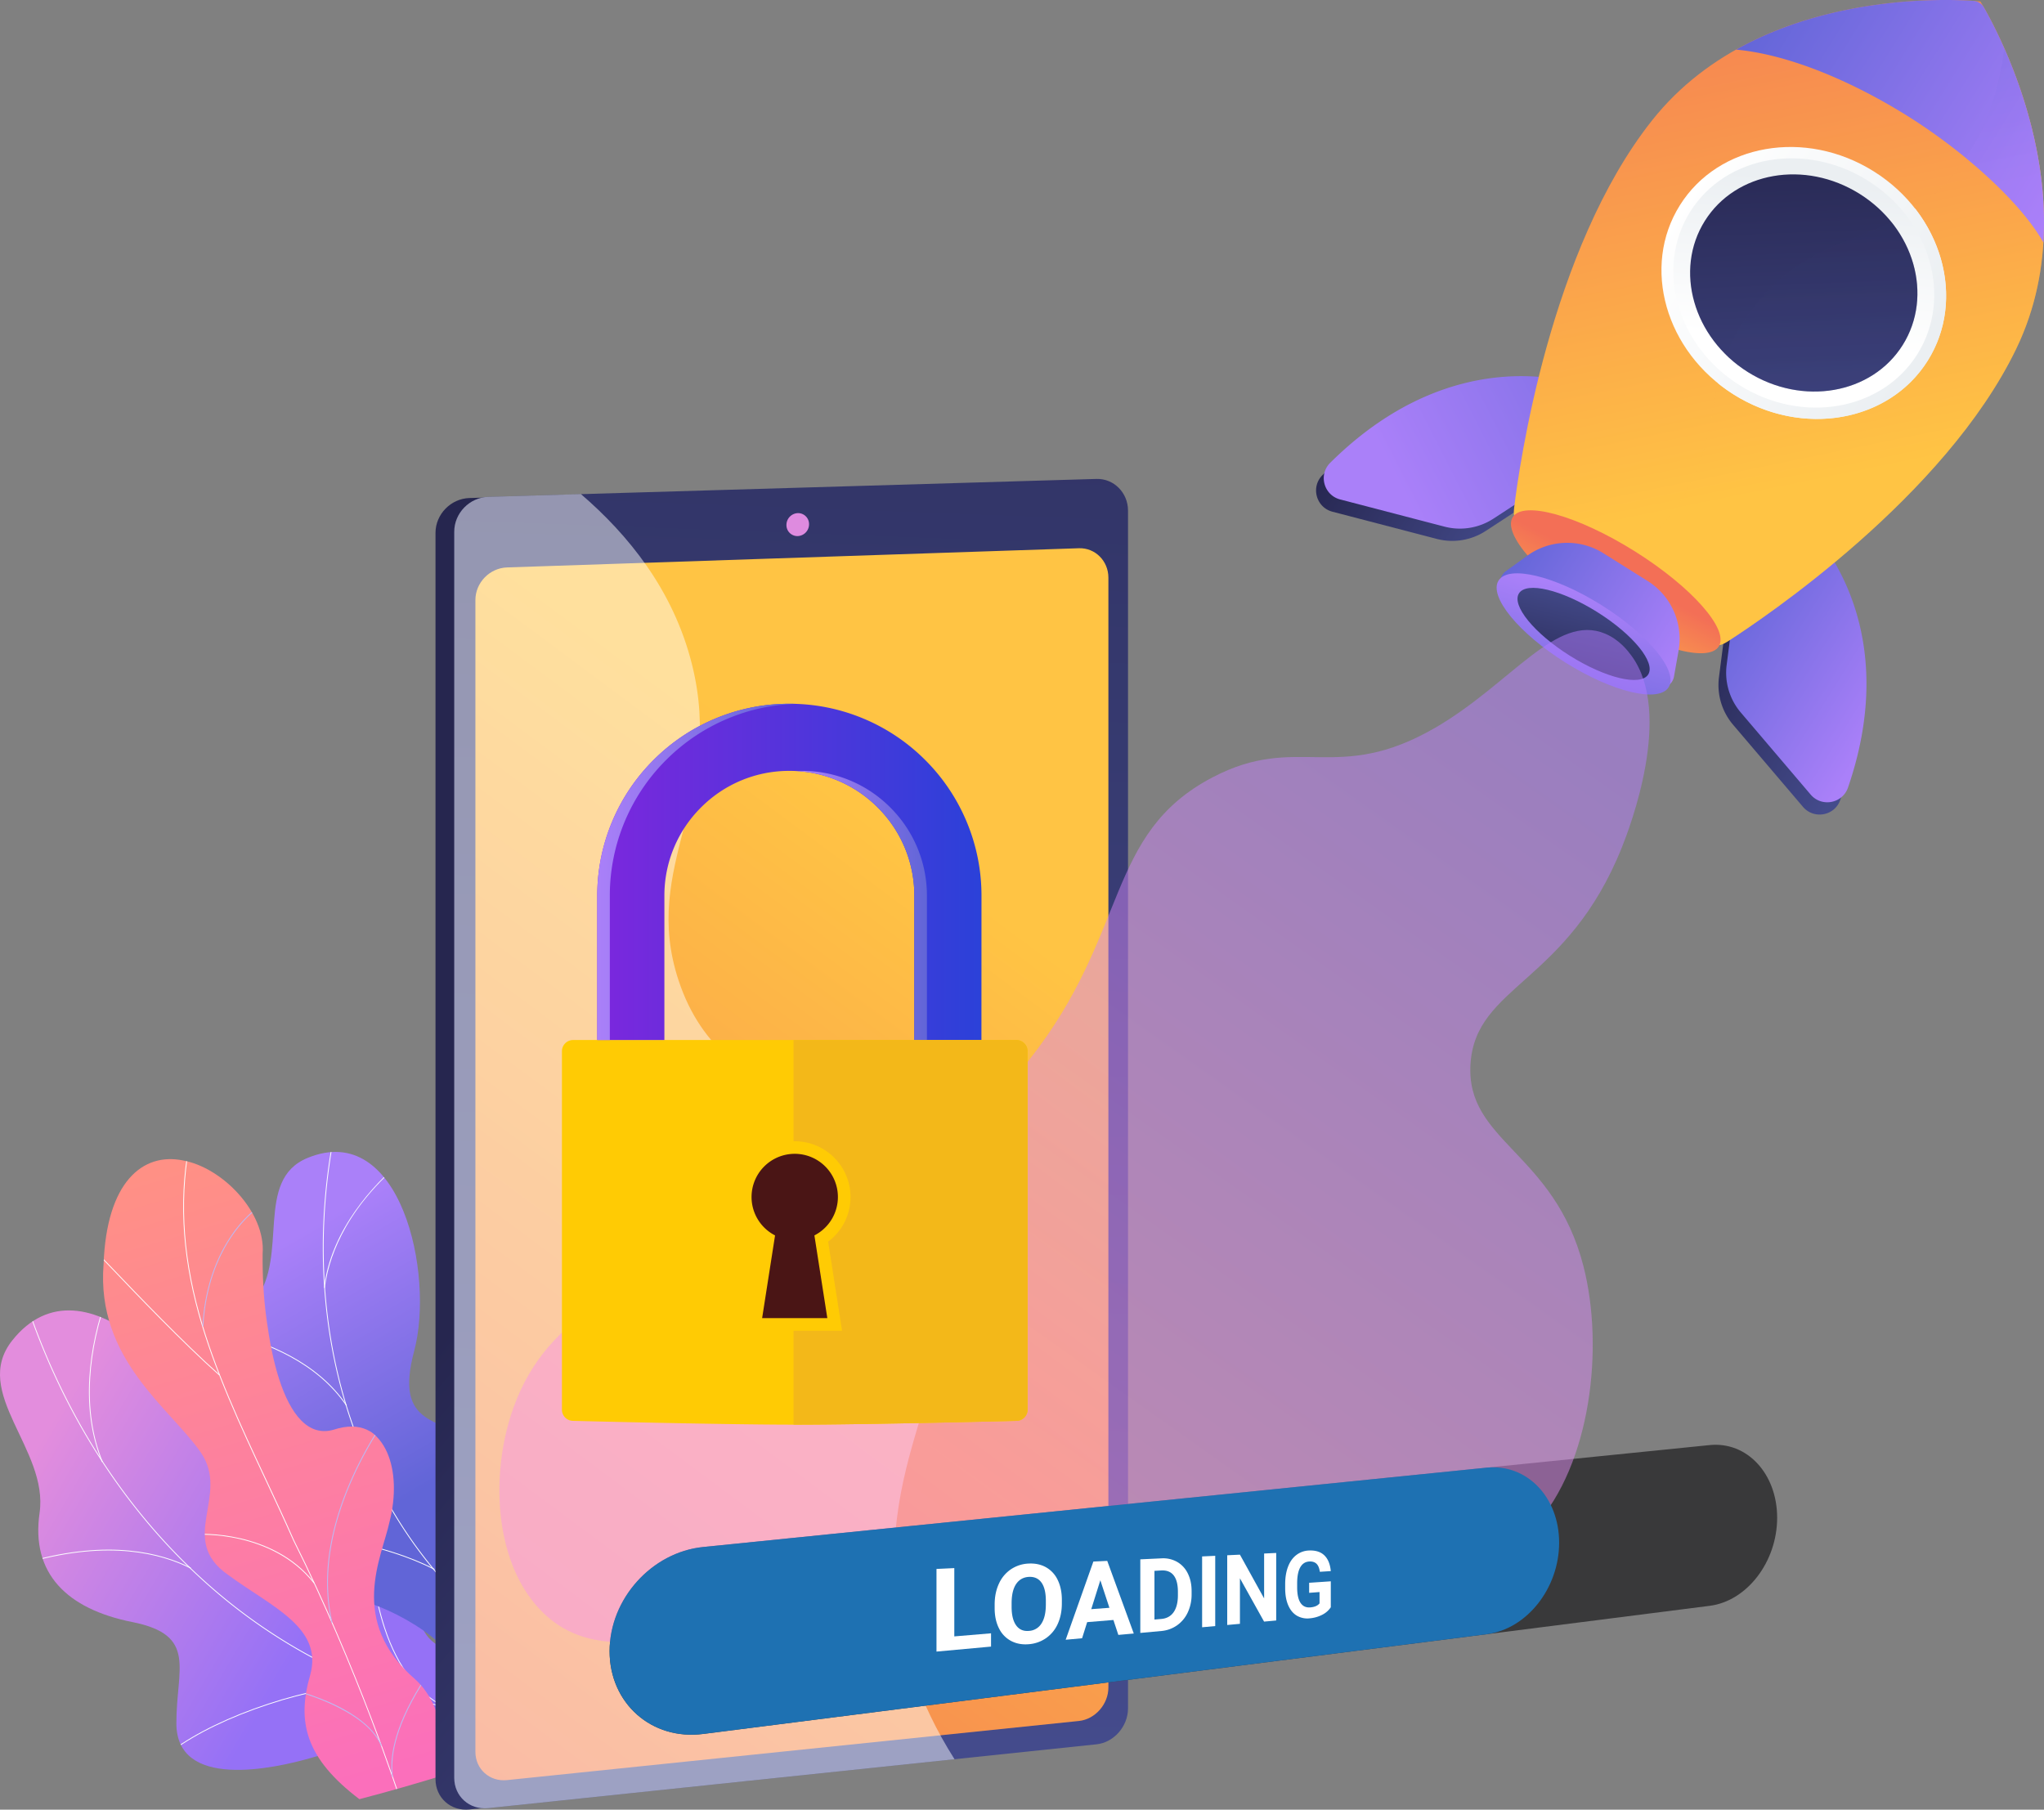 <svg xmlns="http://www.w3.org/2000/svg" xmlns:xlink="http://www.w3.org/1999/xlink" viewBox="0 0 2937.98 2601.39"><rect x="0" y="0" width="2937.98" height="2601.39" fill="#808080" stroke="none"/><defs><style>.cls-1{fill:none;}.cls-2{isolation:isolate;}.cls-3{fill:url(#linear-gradient);}.cls-4{clip-path:url(#clip-path);}.cls-5{fill:#fcfdfe;}.cls-6{fill:url(#linear-gradient-2);}.cls-7{clip-path:url(#clip-path-2);}.cls-8{clip-path:url(#clip-path-3);}.cls-9{fill:url(#linear-gradient-3);}.cls-10{fill:#beb8f2;}.cls-11{fill:url(#linear-gradient-4);}.cls-12{fill:url(#linear-gradient-5);}.cls-13{fill:url(#linear-gradient-6);}.cls-14{fill:#de8bdf;}.cls-15{opacity:0.48;mix-blend-mode:soft-light;}.cls-16{fill:#fff;}.cls-17{fill:#39393a;}.cls-18{fill:url(#linear-gradient-7);}.cls-19{fill:url(#linear-gradient-8);}.cls-20{fill:url(#linear-gradient-9);}.cls-21{fill:url(#linear-gradient-10);}.cls-22{fill:url(#linear-gradient-11);}.cls-23,.cls-26,.cls-35{opacity:0.3;}.cls-23,.cls-26,.cls-28{mix-blend-mode:multiply;}.cls-24{fill:url(#linear-gradient-12);}.cls-25{fill:url(#linear-gradient-13);}.cls-26{fill:url(#linear-gradient-14);}.cls-27{fill:url(#linear-gradient-15);}.cls-28{fill:url(#linear-gradient-16);}.cls-29{fill:url(#linear-gradient-17);}.cls-30{fill:url(#linear-gradient-18);}.cls-31{fill:url(#linear-gradient-19);}.cls-32{fill:url(#linear-gradient-20);}.cls-33{fill:url(#linear-gradient-21);}.cls-34{fill:url(#linear-gradient-22);}.cls-35{mix-blend-mode:color-burn;}.cls-36{fill:url(#linear-gradient-23);}.cls-37{opacity:0.5;fill:url(#linear-gradient-24);}.cls-38{fill:#1e71b2;}.cls-39{fill:#ffcb04;}.cls-40{fill:url(#linear-gradient-25);}.cls-41{fill:url(#linear-gradient-26);}.cls-42{fill:url(#linear-gradient-27);}.cls-43{fill:#f3b819;}.cls-44{fill:#4a1515;}</style><linearGradient id="linear-gradient" x1="5797.93" y1="-2467.12" x2="5391.28" y2="-2227.92" gradientTransform="matrix(-1, 0, 0, 1, 9350, 0)" gradientUnits="userSpaceOnUse"><stop offset="0" stop-color="#e38ddd"/><stop offset="1" stop-color="#9571f6"/></linearGradient><clipPath id="clip-path" transform="translate(-3515.63 4574.25)"><path class="cls-1" d="M4252.34-2204.67c.2,65,3.09,131.17,3.65,196.64-34.2,14.39-74.77,30.47-96.73-10.17-30.52-56.51-142.38-45.43-192-30.46-61.42,18.52-197.9,46.23-198.12-48.1-.18-78.54,30.84-127-63.26-145.77s-146-69.9-133.36-156.83c13.26-91.48-98.83-172.73-39.35-247.9,103.64-131,278.17,65,310.53,193.09s91.93,78.51,180.56,76.71c121-2.46,60.69,129.77,117.2,165.43C4185.75-2184.08,4208.44-2199.29,4252.34-2204.67Z"/></clipPath><linearGradient id="linear-gradient-2" x1="7086.3" y1="-52.91" x2="6734.02" y2="154.31" gradientTransform="matrix(-0.87, -0.49, -0.49, 0.87, 10059.95, 731.18)" gradientUnits="userSpaceOnUse"><stop offset="0" stop-color="#aa80f9"/><stop offset="1" stop-color="#6165d7"/></linearGradient><clipPath id="clip-path-2" transform="translate(-3515.63 4574.25)"><path class="cls-1" d="M4315-2271.38c-27.27,49.29-53,100.56-80.18,150.34-31.95-3.54-69.44-8.49-68.91-48.5.74-55.64-88.58-94.44-132.44-104.05-54.29-11.89-169.25-48.49-129.63-120,33-59.5,76.91-83.08,13.62-137s-81-114.47-34.76-174.93c48.62-63.63-1.92-172.39,74.8-204.18,133.68-55.4,183.06,166.54,153.52,277.1s36.45,98.19,104.27,134.21c92.59,49.17-8.81,123.8,18.9,174.62C4255.94-2283.89,4279.53-2285.82,4315-2271.38Z"/></clipPath><clipPath id="clip-path-3" transform="translate(-3515.63 4574.25)"><path class="cls-1" d="M4032.22-1987.93q62.61-16.38,124.73-35.66c.76.54,4.49-93.21-44.65-136.74-97-84.14-47.9-174.66-36.75-226.33,18.88-73.2-4.19-157.09-79.81-132.55-73.88,22.09-102.44-131.86-102.62-252.86,4.68-59.42-58-124-114.59-134.07-57.92-11.7-109.7,31-114,148.94-11.08,137.17,95.88,207.35,139.61,270.68,43,62.17-34.17,124.82,39.16,176,62,45.84,137,75.43,118.29,143.66C3942.07-2099.27,3954.28-2047.14,4032.22-1987.93Z"/></clipPath><linearGradient id="linear-gradient-3" x1="-1794.93" y1="-5779.92" x2="-2101.41" y2="-4908.87" gradientTransform="matrix(0.81, -0.59, 0.59, 0.81, 8638.46, 722.14)" gradientUnits="userSpaceOnUse"><stop offset="0" stop-color="#ff9085"/><stop offset="1" stop-color="#fb6fbb"/></linearGradient><linearGradient id="linear-gradient-4" x1="5293.7" y1="-2352.69" x2="4484.57" y2="-3042.91" gradientUnits="userSpaceOnUse"><stop offset="0" stop-color="#444b8c"/><stop offset="1" stop-color="#26264f"/></linearGradient><linearGradient id="linear-gradient-5" x1="2153.54" y1="5596.41" x2="5293.94" y2="5713.23" gradientTransform="translate(-977.03 86.32) rotate(-90)" xlink:href="#linear-gradient-4"/><linearGradient id="linear-gradient-6" x1="4917.91" y1="-3284.83" x2="3868.04" y2="-1873.21" gradientUnits="userSpaceOnUse"><stop offset="0" stop-color="#ffc444"/><stop offset="1" stop-color="#f36f56"/></linearGradient><linearGradient id="linear-gradient-7" x1="-3187.68" y1="-6210.26" x2="-2892.02" y2="-6210.26" gradientTransform="matrix(-0.85, -0.53, -0.53, 0.85, 227.49, 36.94)" xlink:href="#linear-gradient-4"/><linearGradient id="linear-gradient-8" x1="-2603.09" y1="-6210.25" x2="-2307.42" y2="-6210.25" gradientTransform="matrix(-0.85, -0.53, -0.53, 0.85, 227.49, 36.94)" xlink:href="#linear-gradient-4"/><linearGradient id="linear-gradient-9" x1="-3187.68" y1="-6231.06" x2="-2892.02" y2="-6231.06" gradientTransform="matrix(-0.85, -0.53, -0.53, 0.85, 227.49, 36.94)" xlink:href="#linear-gradient-2"/><linearGradient id="linear-gradient-10" x1="5528.83" y1="-3873.47" x2="6047.15" y2="-4137.92" gradientTransform="matrix(1, 0, 0, 1, 0, 0)" xlink:href="#linear-gradient-2"/><linearGradient id="linear-gradient-11" x1="-2920" y1="-6426.69" x2="-2288.23" y2="-7091.62" gradientTransform="matrix(-0.85, -0.53, -0.53, 0.85, 227.49, 36.94)" xlink:href="#linear-gradient-6"/><linearGradient id="linear-gradient-12" x1="-2971.25" y1="-6475.39" x2="-2339.47" y2="-7140.32" gradientTransform="matrix(-0.85, -0.53, -0.53, 0.85, 227.49, 36.94)" xlink:href="#linear-gradient-6"/><linearGradient id="linear-gradient-13" x1="-3008.3" y1="-7040.81" x2="-2486.79" y2="-7040.81" gradientTransform="matrix(-0.85, -0.53, -0.53, 0.85, 227.49, 36.94)" xlink:href="#linear-gradient-2"/><linearGradient id="linear-gradient-14" x1="-2937.39" y1="-6944.32" x2="-2700.69" y2="-7193.44" gradientTransform="matrix(-0.85, -0.53, -0.53, 0.85, 227.49, 36.94)" xlink:href="#linear-gradient-2"/><linearGradient id="linear-gradient-15" x1="-2957.79" y1="-6686.91" x2="-2537.31" y2="-6686.91" gradientTransform="matrix(0, -1, -1, 0, -578.4, -6915.05)" gradientUnits="userSpaceOnUse"><stop offset="0" stop-color="#ebeff2"/><stop offset="1" stop-color="#fff"/></linearGradient><linearGradient id="linear-gradient-16" x1="-2957.79" y1="-6680.02" x2="-2537.31" y2="-6680.02" gradientTransform="matrix(-0.85, -0.53, -0.53, 0.85, 227.49, 36.94)" xlink:href="#linear-gradient-15"/><linearGradient id="linear-gradient-17" x1="-2682.2" y1="-6821.3" x2="-2785.55" y2="-6608.76" gradientTransform="matrix(0, -1, -1, 0, -578.41, -6915.04)" xlink:href="#linear-gradient-15"/><linearGradient id="linear-gradient-18" x1="-2930.69" y1="-6419.65" x2="-2617.61" y2="-6876.52" gradientTransform="matrix(0, -1, -1, 0, -578.42, -6915.02)" xlink:href="#linear-gradient-4"/><linearGradient id="linear-gradient-19" x1="-2758.91" y1="-6022.17" x2="-2745.91" y2="-6191.82" gradientTransform="matrix(0, -1, -1, 0, -341.18, -6484.83)" xlink:href="#linear-gradient-6"/><linearGradient id="linear-gradient-20" x1="-2891.66" y1="-6143.02" x2="-2603.45" y2="-6143.02" gradientTransform="matrix(-0.85, -0.53, -0.53, 0.85, 227.49, 36.94)" xlink:href="#linear-gradient-2"/><linearGradient id="linear-gradient-21" x1="-2728.4" y1="-6148.83" x2="-2799.25" y2="-5935.63" gradientTransform="matrix(0, -1, -1, 0, -299.34, -6410.52)" xlink:href="#linear-gradient-2"/><linearGradient id="linear-gradient-22" x1="-2732.98" y1="-6135.03" x2="-2786.83" y2="-5972.99" gradientTransform="matrix(-0.85, -0.53, -0.53, 0.85, 227.49, 36.94)" xlink:href="#linear-gradient-4"/><linearGradient id="linear-gradient-23" x1="-2950.15" y1="-6432.99" x2="-2637.08" y2="-6889.86" gradientTransform="matrix(-0.85, -0.53, -0.53, 0.85, 227.49, 36.94)" xlink:href="#linear-gradient-4"/><linearGradient id="linear-gradient-24" x1="5757.62" y1="-3558.8" x2="4953.3" y2="-2425.06" gradientUnits="userSpaceOnUse"><stop offset="0" stop-color="#b37cff"/><stop offset="1" stop-color="#f895e7"/></linearGradient><linearGradient id="linear-gradient-25" x1="4374.05" y1="-3320.9" x2="4926.31" y2="-3320.9" gradientUnits="userSpaceOnUse"><stop offset="0" stop-color="#7c27dd"/><stop offset="1" stop-color="#2b41d9"/></linearGradient><linearGradient id="linear-gradient-26" x1="4659.22" y1="-3272.67" x2="4847.93" y2="-3272.67" gradientTransform="matrix(1, 0, 0, 1, 0, 0)" xlink:href="#linear-gradient-2"/><linearGradient id="linear-gradient-27" x1="4374.05" y1="-3320.9" x2="4659.22" y2="-3320.9" gradientTransform="matrix(1, 0, 0, 1, 0, 0)" xlink:href="#linear-gradient-2"/></defs><title>SpeedSecurity</title><g class="cls-2"><g id="Illustration"><path class="cls-3" d="M4180.54-2009.21c8.54-4.08,23.51-20.47,25.65-26.36,14.24-39.15,45.68-110.72,29.5-151.68-2.76-7-36.82-3.15-43.43-8.23-22.31-2.82-30.23-2.42-50.12-15.52-58.72-38.67,3.79-168-117.8-166.34-89.06,1.22-148.14,51.44-180.61-76.79s-206.9-324-310.57-193.13c-59.5,75.13,52.63,156.43,39.35,247.9-12.62,86.93,39.26,138.05,133.37,156.83s63,67.19,63.26,145.78c.29,94.4,136.48,66.44,198.25,48.16C4017.14-2063.3,4153.73-2067.21,4180.54-2009.21Z" transform="translate(-3515.63 4574.25)"/><g class="cls-4"><path class="cls-5" d="M4221.06-2107.85l.17-1.18a759.73,759.73,0,0,1-225.83-67.67,786.52,786.52,0,0,1-189.63-128.56c-111.78-102-198.28-237.4-250.16-391.54l-1.14.38c52,154.33,138.57,289.9,250.5,392.05a787.86,787.86,0,0,0,189.91,128.75A760.6,760.6,0,0,0,4221.06-2107.85Z" transform="translate(-3515.63 4574.25)"/><path class="cls-5" d="M3764.52-2057.83c33.43-24.59,82-48.09,136.82-66.16,52.85-17.43,106.84-28,148.13-29.08l0-1.19c-41.4,1.05-95.52,11.67-148.47,29.14-54.92,18.11-103.63,41.66-137.16,66.33Z" transform="translate(-3515.63 4574.25)"/><path class="cls-5" d="M4161-2116.77l.48-1.09c-42.3-18.74-73.49-58.12-92.7-117-14.08-43.17-21.53-95.63-22.14-155.93h-1.19c.61,60.42,8.07,113,22.19,156.29C4087-2175.28,4118.4-2135.65,4161-2116.77Z" transform="translate(-3515.63 4574.25)"/><path class="cls-5" d="M3789.55-2319.56l.54-1.07c-42.83-21.67-117.6-40.91-230.57-9.48l.32,1.15C3672.45-2360.28,3746.91-2341.13,3789.55-2319.56Z" transform="translate(-3515.63 4574.25)"/><path class="cls-5" d="M3662.17-2472.54l1.1-.45c-14.63-35.65-20.7-76.36-18-121,2.32-38.83,11.5-80.59,26.54-120.77l-1.12-.42c-15.08,40.29-24.28,82.17-26.61,121.12C3641.37-2549.24,3647.46-2508.36,3662.17-2472.54Z" transform="translate(-3515.63 4574.25)"/></g><path class="cls-6" d="M4178.24-2153.76c8.18.51,26.43-5.58,30.53-9.13,27.29-23.61,81.27-64.51,86.31-102.33.86-6.46-26.53-17.91-29.4-24.55-15.69-11.54-21.85-14.58-31.38-32.88-28.12-54,73.74-125.53-19-175.56-67.91-36.64-133.79-23.57-104.28-134.29s-19.86-332.48-153.53-277.15c-76.72,31.75-26.17,140.57-74.8,204.19-46.21,60.45-28.52,121,34.77,174.93s19.34,77.42-13.62,137c-39.61,71.56,75.24,107.84,129.69,120.07C4077.41-2263.62,4182.42-2209,4178.24-2153.76Z" transform="translate(-3515.63 4574.25)"/><g class="cls-7"><path class="cls-5" d="M4250.47-2211.24l.71-1a657.74,657.74,0,0,1-142.31-146.44,681.21,681.21,0,0,1-89.26-177.25c-41.55-124.33-49.89-263.26-24.13-401.77l-1.17-.22c-25.8,138.71-17.45,277.85,24.17,402.37a682.78,682.78,0,0,0,89.41,177.56A658.66,658.66,0,0,0,4250.47-2211.24Z" transform="translate(-3515.63 4574.25)"/><path class="cls-5" d="M4139.71-2317.83l.55-1.06c-68.33-35.84-183.37-57.49-256.45-48.25l.15,1.18C3956.84-2375.17,4071.56-2353.58,4139.71-2317.83Z" transform="translate(-3515.63 4574.25)"/><path class="cls-5" d="M4208.77-2243.34l1-.72c-24.09-32-31.07-74.94-20.76-127.61,7.55-38.59,24.05-81.43,49-127.31l-1.05-.57c-25,46-41.57,88.94-49.14,127.65C4177.42-2318.88,4184.48-2275.62,4208.77-2243.34Z" transform="translate(-3515.63 4574.25)"/><path class="cls-5" d="M4013.23-2553.49l1-.67c-42.17-62.46-116-91.28-170.52-104.47l-.28,1.17C3897.73-2644.33,3971.28-2615.63,4013.23-2553.49Z" transform="translate(-3515.63 4574.25)"/><path class="cls-5" d="M3982.54-2722.89c4.34-36.27,24.19-107.78,108.39-179.31l-.77-.91c-28.41,24.13-53,52-71.24,80.45-20.94,32.79-33.58,66.31-37.56,99.63Z" transform="translate(-3515.63 4574.25)"/></g><g class="cls-8"><path class="cls-9" d="M4032.22-1987.93q62.61-16.38,124.73-35.66c.76.54,4.49-93.21-44.65-136.74-97-84.14-47.9-174.66-36.75-226.33,18.62-73.11-3.64-147.61-75.22-140.85-79.56,6-108.41-123.65-107.21-244.56,4.68-59.42-58-124-114.59-134.07-57.92-11.7-109.7,31-114,148.94-11.08,137.17,95.88,207.35,139.61,270.68,43,62.17-34.17,124.82,39.16,176,62,45.84,137,75.43,118.29,143.66C3942.07-2099.27,3954.28-2047.14,4032.22-1987.93Z" transform="translate(-3515.63 4574.25)"/><path class="cls-5" d="M4089.83-1988.76l1.19-.14c-.08-.82-62-190.25-152.75-371.38-13-29.52-26.92-59.19-40.36-87.9-36-76.86-73.18-156.34-95.59-237.11-25.06-90.29-28.89-173.69-11.69-254.95l-1.17-.25c-17.24,81.46-13.41,165,11.7,255.52,22.44,80.86,59.67,160.39,95.67,237.3,13.43,28.7,27.32,58.37,40.36,87.9C4028.69-2177.15,4089.63-1989.82,4089.83-1988.76Z" transform="translate(-3515.63 4574.25)"/><path class="cls-5" d="M3830.58-2597.22l.79-.89c-53.1-47.34-118.42-115.73-153.51-152.47-26.38-27.63-28.23-29.4-29.09-29.16l.15.57-.14.57c1.24.59,12.56,12.44,28.22,28.84C3712.1-2713,3777.44-2644.59,3830.58-2597.22Z" transform="translate(-3515.63 4574.25)"/><path class="cls-10" d="M3807.93-2667.53c3.15-61.49,23.68-103.95,40.35-128.73,18.34-27.28,36.66-40.34,38.47-40.68a.44.44,0,0,1-.28,0l.6-1.15c-.38-.2-.85-.07-1.85.5-5,2.85-23.15,17.22-40.84,45-22.29,35-35.34,78.21-37.74,125.08Z" transform="translate(-3515.63 4574.25)"/><path class="cls-10" d="M3992.23-2241.33l1.27-.29c-12.87-55.35-6.46-117.11,19.05-183.57a524.49,524.49,0,0,1,53.59-102.53c1.54-2.31,2.17-3.26,2.33-3.62l-1.19-.53c-.12.28-1.05,1.67-2.22,3.43a526.28,526.28,0,0,0-53.72,102.79C3985.74-2358.95,3979.31-2296.93,3992.23-2241.33Z" transform="translate(-3515.63 4574.25)"/><path class="cls-5" d="M3966.61-2298.33l.94-.74c-59.86-76.47-167.53-70.32-168.4-70l-.38.61.47.54.13-.57.12.57c.21,0,27-1.89,62.16,6.34C3892.63-2354.31,3936-2337.45,3966.61-2298.33Z" transform="translate(-3515.63 4574.25)"/><path class="cls-10" d="M4079.21-2019.61l1.28-.19c-3.59-24.33.54-66.93,40.64-131.71,2.13-3.43,2.13-3.43,2-3.82l-1.26.33.63-.17-.62-.15c-.1.25-.93,1.58-1.88,3.13C4079.72-2087.08,4075.58-2044.15,4079.21-2019.61Z" transform="translate(-3515.63 4574.25)"/><path class="cls-10" d="M4063.35-2064.43l1.2-.49c-7.41-17.93-32.55-51.89-117.66-77.9-1.14-.35-2-.6-2.22-.7l-.46,1.21c.3.11,1.05.35,2.31.73,7.88,2.41,31.87,9.74,56.78,22.56C4034.89-2102.77,4055.09-2084.4,4063.35-2064.43Z" transform="translate(-3515.63 4574.25)"/></g><path class="cls-11" d="M5110.31-3838.64v1722.19c0,25.75-22,32.88-47,35.5L4203.58-1974.5l-13.09,1.37c-26.86,2.82-48.88-16.79-48.88-43.58V-3808.19c0-26.79,22-49.36,48.88-50.15l17.76-.52,862.85,13.23C5096.06-3846.37,5110.31-3864.39,5110.31-3838.64Z" transform="translate(-3515.63 4574.25)"/><path class="cls-12" d="M5137-3840.3v1721.93c0,25.75-20.38,49-45.33,51.57l-874.21,91.72c-26.86,2.82-48.87-16.79-48.87-43.57V-3809.87c0-26.78,22-49.35,48.87-50.14l874.21-25.78C5116.57-3886.52,5137-3866,5137-3840.3Z" transform="translate(-3515.63 4574.25)"/><path class="cls-13" d="M5108.8-3743.87v1595.42c0,24-19.05,45.68-42.37,48.1l-822,85c-25,2.58-45.47-15.72-45.47-40.67V-3711.66c0-25,20.48-46.06,45.47-46.9l822-27.6C5089.75-3786.95,5108.8-3767.91,5108.8-3743.87Z" transform="translate(-3515.63 4574.25)"/><path class="cls-14" d="M4678.53-3820.63a17,17,0,0,1-16.24,17,15.75,15.75,0,0,1-16.25-16,17,17,0,0,1,16.25-17A15.76,15.76,0,0,1,4678.53-3820.63Z" transform="translate(-3515.63 4574.25)"/><g class="cls-15"><path class="cls-16" d="M4852.75-2809C4773-3009.55,4557.94-2962.17,4491-3164.87c-54.68-165.45,66.94-262.41,19.33-454-26.72-107.49-92.45-187.35-159.65-245.1L4217.41-3860c-26.86.79-48.87,23.36-48.87,50.14v1791.22c0,26.78,22,46.39,48.87,43.57l670.22-70.31c-53.79-84.8-75.4-162.28-83-226.63C4776.81-2506.19,4925.84-2625.25,4852.75-2809Z" transform="translate(-3515.63 4574.25)"/></g><path class="cls-17" d="M5973.05-2496.95,4526.22-2350.42c-73.78,7.48-134.37,74.55-134.37,149.73h0c0,75.17,60.59,128.4,134.37,119l1446.83-184.19c53.84-6.85,97-63.51,97-126.63h0C6070.05-2455.61,6026.89-2502.4,5973.05-2496.95Z" transform="translate(-3515.63 4574.25)"/><path class="cls-18" d="M6099.73-3803.17s146,131.76,61.1,378.67c-7.91,23-37.9,28.6-53.67,10.08l-100.44-118a88.09,88.09,0,0,1-20.3-68.39l16.32-126.48Z" transform="translate(-3515.63 4574.25)"/><path class="cls-19" d="M5784.11-4001.16s-182.18-74.12-367.52,109.8c-17.26,17.13-9.25,46.57,14.29,52.71l149.93,39.08a88.07,88.07,0,0,0,70.4-11.49L5758-3880.8Z" transform="translate(-3515.63 4574.25)"/><path class="cls-20" d="M6110.79-3820.79s146,131.76,61.1,378.67c-7.92,23-37.91,28.6-53.68,10.08l-100.44-118a88.16,88.16,0,0,1-20.3-68.39l16.32-126.48Z" transform="translate(-3515.63 4574.25)"/><path class="cls-21" d="M5795.16-4018.78S5613-4092.9,5427.64-3909c-17.26,17.13-9.24,46.57,14.29,52.71l149.93,39.08a88.06,88.06,0,0,0,70.4-11.49L5769-3898.42Z" transform="translate(-3515.63 4574.25)"/><path class="cls-22" d="M5890.42-4401.4c162.11-204.23,471.52-171,471.72-170.65.4,0,165,264.16,51.66,499-102.78,213-364.16,388.28-414.51,420.66-5.42,3.48-14.29,8.41-18.29,3.36-77.82-98.11-173.91-155-284.34-178.26-6.11-1.29-5.35-11.28-4.59-17.48C5699.18-3903.42,5743.13-4215.83,5890.42-4401.4Z" transform="translate(-3515.63 4574.25)"/><g class="cls-23"><path class="cls-24" d="M6038.59-4135.85c90.8-113.45,191.13-82.07,279.89-182,32.41-36.49,66-93.51,78.1-187,41.21,93.49,95.47,269.6,17.22,431.75-102.78,213-364.16,388.28-414.51,420.66-5.42,3.48-14.29,8.41-18.29,3.36-39.31-49.56-83.3-88.58-131.43-118.08,35.87-27,60.62-55.54,78.3-82.13C5999.2-3956.55,5955.85-4032.49,6038.59-4135.85Z" transform="translate(-3515.63 4574.25)"/></g><path class="cls-25" d="M6258.52-4406.86c-76.38-47.91-168.42-88.77-247.54-96.07,139.31-78.09,301.42-72.88,341.73-70a18,18,0,0,1,14.31,9c20.16,35,95.4,178.72,85.73,338.12C6418-4286.87,6334.89-4358.95,6258.52-4406.86Z" transform="translate(-3515.63 4574.25)"/><path class="cls-26" d="M6396.58-4504.82c.19.43.38.87.58,1.31l1,2.25c.33.75.66,1.52,1,2.28l.93,2.19c.35.81.7,1.63,1,2.45l.9,2.12c.36.87.72,1.75,1.09,2.63.28.68.57,1.37.85,2.06.38.92.76,1.86,1.14,2.79l.81,2,1.19,3,.76,1.93c.41,1,.82,2.08,1.22,3.13.25.63.5,1.26.74,1.9.42,1.08.83,2.16,1.25,3.25l.7,1.86c.43,1.13.85,2.27,1.28,3.42.22.59.44,1.19.67,1.79.43,1.18.86,2.37,1.3,3.56l.63,1.76c.44,1.23.89,2.46,1.32,3.71.21.56.4,1.13.6,1.7.45,1.27.9,2.55,1.34,3.84l.57,1.67,1.35,4,.54,1.63c.46,1.36.91,2.73,1.35,4.1.18.53.35,1.06.52,1.6.45,1.4.91,2.81,1.35,4.22.17.52.33,1,.49,1.55.45,1.45.91,2.9,1.35,4.36.16.5.31,1,.46,1.51.46,1.48.91,3,1.35,4.48.15.48.29,1,.43,1.47.45,1.52.9,3.06,1.35,4.61.13.46.26.93.4,1.4.44,1.57.89,3.16,1.33,4.75.12.45.25.9.37,1.35q.67,2.43,1.32,4.87c.12.44.23.89.35,1.33.44,1.65.87,3.3,1.29,5l.33,1.3c.43,1.68.86,3.38,1.27,5.08.11.41.2.83.31,1.24q.63,2.6,1.24,5.2c.09.4.19.81.28,1.21q.61,2.64,1.21,5.31c.09.39.17.77.26,1.15.4,1.8.79,3.62,1.18,5.44.07.36.15.73.23,1.1.38,1.84.77,3.69,1.14,5.55l.21,1q.55,2.82,1.1,5.67l.18,1c.36,1.92.72,3.85,1.06,5.78,0,.31.11.62.16.93.35,2,.68,3.92,1,5.9.05.29.09.59.14.88q.49,3,1,6l.12.8q.47,3.06.9,6.14c0,.24.06.49.1.73q.44,3.12.84,6.26c0,.22.05.44.08.66q.41,3.18.77,6.39l.06.55q.38,3.27.71,6.55c0,.14,0,.29.05.43q.33,3.34.63,6.71l0,.32q.3,3.42.56,6.87c0,.05,0,.11,0,.16a488.68,488.68,0,0,1,.56,65.92c-22.22-39-64.19-82.54-111.52-121.38C6365.49-4383.16,6387.31-4433.32,6396.58-4504.82Z" transform="translate(-3515.63 4574.25)"/><ellipse class="cls-27" cx="6108.36" cy="-4167.5" rx="189.34" ry="210.24" transform="translate(2877.11 7795.89) rotate(-57.9)"/><path class="cls-28" d="M6038.59-4135.85c74.1-92.57,154.53-88.72,229.86-138.46,50.33,64.73,60.23,151.23,18,218.53-55.57,88.59-180.35,110.38-278.71,48.67a234.76,234.76,0,0,1-22.83-16.3C5993.1-4059,6006.16-4095.34,6038.59-4135.85Z" transform="translate(-3515.63 4574.25)"/><ellipse class="cls-29" cx="6108.36" cy="-4167.5" rx="173.55" ry="192.71" transform="translate(2877.1 7795.89) rotate(-57.9)"/><ellipse class="cls-30" cx="6108.36" cy="-4167.5" rx="151.18" ry="167.87" transform="translate(2877.07 7795.89) rotate(-57.9)"/><ellipse class="cls-31" cx="5838.09" cy="-3737.96" rx="51.66" ry="174.85" transform="translate(2386.6 7768.22) rotate(-57.9)"/><path class="cls-32" d="M5820.34-3778.95l63.57,39.88a98.08,98.08,0,0,1,44.46,100.14l-6.6,37.31a19.65,19.65,0,0,1-29.79,13.23l-210.82-132.25a19.65,19.65,0,0,1-1.05-32.58l30.72-22.17A98.06,98.06,0,0,1,5820.34-3778.95Z" transform="translate(-3515.63 4574.25)"/><ellipse class="cls-33" cx="5791.83" cy="-3662.99" rx="48.75" ry="144.3" transform="translate(2301.42 7764.16) rotate(-57.9)"/><path class="cls-34" d="M5698.93-3721.27c-10.87,17.34,21.91,57.48,73.22,89.67s101.71,44.22,112.58,26.89-21.9-57.48-73.21-89.66S5709.81-3738.6,5698.93-3721.27Z" transform="translate(-3515.63 4574.25)"/><g class="cls-35"><path class="cls-36" d="M6038.59-4135.85c63-78.73,130.62-87.72,195.77-119.24,41.77,51.92,50.42,122.25,16.21,176.8-44.37,70.73-144,88.13-222.54,38.86a185.89,185.89,0,0,1-31.11-24.45C6005.6-4086.8,6018.3-4110.5,6038.59-4135.85Z" transform="translate(-3515.63 4574.25)"/></g><path class="cls-37" d="M4290.38-2262c-65.15-70.42-70.18-196.35-36.41-289.56,98.55-272,485.82-175.6,741.25-499.45,143.81-182.32,108.45-324.64,263.21-405.78,123.33-64.66,178.21,11.12,320.46-71.53,108.79-63.2,173.72-164.67,244-135,20.67,8.72,32.92,25.06,37.88,31.82,60.5,82.59-2.51,246.93-13.75,275-78.54,196.58-210.48,198.29-217.72,311.6-7.15,111.86,120.31,126.43,162.39,291,29.85,116.77,10.62,284.34-70,373.08-105.24,115.84-235.14,10.25-563.94,21.71C4687.81-2342.63,4424.86-2116.6,4290.38-2262Z" transform="translate(-3515.63 4574.25)"/><path class="cls-38" d="M5652.59-2464.5,4526.22-2350.42c-73.78,7.48-134.37,74.55-134.37,149.73h0c0,75.17,60.59,128.4,134.37,119l1126.37-143.39c57.78-7.36,104.09-66.25,104.09-131.61h0C5756.68-2422,5710.37-2470.35,5652.59-2464.5Z" transform="translate(-3515.63 4574.25)"/><path class="cls-16" d="M4887.32-2221.93l52.8-4.44v19.09l-78.41,7.18v-118.8l25.61-1.21Z" transform="translate(-3515.63 4574.25)"/><path class="cls-16" d="M5041.9-2269.48q0,16.35-5.71,29.15a49.49,49.49,0,0,1-16.5,20.54,50,50,0,0,1-25,9.06q-14.15,1.3-25.4-4.47a40.28,40.28,0,0,1-17.59-18q-6.3-12.22-6.38-28.84v-5.69q0-17,6.26-30.27a49.16,49.16,0,0,1,17.51-20.65,49.55,49.55,0,0,1,25.44-8q14.13-.64,24.95,5.56a40.8,40.8,0,0,1,16.61,18.33q5.82,12.12,5.82,28.39Zm-23-3.45q0-17.59-6.28-26.36t-18.09-8.19q-11.79.64-18.27,10.16t-6.57,27.36v5.56q0,17.46,6.49,26.56t18.51,8a22.49,22.49,0,0,0,17.93-10.64q6.21-9.61,6.28-27Z" transform="translate(-3515.63 4574.25)"/><path class="cls-16" d="M5116-2245.53l-37.71,3.1-7.3,23.17-23.59,2.15,39.81-112.41,19.94-.94,38.14,104.39-22.18,2Zm-31.83-15.56,26.1-1.95-13.05-39.58Z" transform="translate(-3515.63 4574.25)"/><path class="cls-16" d="M5154.67-2226.92V-2332.7l30.23-1.42a40.79,40.79,0,0,1,22.67,5.07,38.28,38.28,0,0,1,15.36,16.6q5.46,10.92,5.47,25.2v4.72a60.49,60.49,0,0,1-5.38,25.85,46.26,46.26,0,0,1-15.28,18.65,46.06,46.06,0,0,1-22.64,8.32Zm20.33-89.24v70l9.7-.82q11.7-1,17.8-9.68t6.21-23.86V-2286q0-15.77-6-23.54t-17.79-7.19Z" transform="translate(-3515.63 4574.25)"/><path class="cls-16" d="M5262.36-2236.78l-18.85,1.73v-101.84l18.85-.88Z" transform="translate(-3515.63 4574.25)"/><path class="cls-16" d="M5350-2244.8l-17.42,1.6-34.71-62.24V-2240l-18.27,1.67v-100.23l18.27-.86,34.77,62.89v-64.53l17.36-.82Z" transform="translate(-3515.63 4574.25)"/><path class="cls-16" d="M5428.48-2263.82a32,32,0,0,1-12.33,10.8,48,48,0,0,1-17.92,5.11,30,30,0,0,1-18.42-3.73q-8-4.72-12.4-14.73t-4.51-24.1V-2297q0-14.44,4.17-25.26t12-16.73a31.28,31.28,0,0,1,18-6.4q14.22-.66,22.11,6.94t9.3,22.65l-15.75,1q-1.09-8-4.82-11.58c-2.5-2.37-5.94-3.45-10.34-3.21q-8.46.45-12.92,8.24t-4.53,22.76v6.12q0,15.06,4.86,22.36t14.13,6.48q9.27-.8,13.19-5.79v-16.26l-14.95,1.12V-2299l31.13-2.12Z" transform="translate(-3515.63 4574.25)"/><path class="cls-39" d="M4977.11-2531.77s-214.22,5.47-319.13,5.47-319.14-5.47-319.14-5.47a16.09,16.09,0,0,1-15.51-16.08v-515.28a16.09,16.09,0,0,1,16.09-16.09h637.11a16.09,16.09,0,0,1,16.09,16.09v515.28A16.09,16.09,0,0,1,4977.11-2531.77Z" transform="translate(-3515.63 4574.25)"/><path class="cls-40" d="M4926.31-3079.22h-96.46v-207.23a178.5,178.5,0,0,0-52.63-127.05,178.49,178.49,0,0,0-127-52.62,178.49,178.49,0,0,0-127,52.62,178.49,178.49,0,0,0-52.62,127.05v207.23h-96.47v-207.23a274.47,274.47,0,0,1,21.72-107.5,275.27,275.27,0,0,1,59.16-87.76,275.2,275.2,0,0,1,87.75-59.15,274.54,274.54,0,0,1,107.5-21.72,274.5,274.5,0,0,1,107.5,21.72,275.2,275.2,0,0,1,87.75,59.15,275.11,275.11,0,0,1,59.16,87.76,274.47,274.47,0,0,1,21.72,107.5Z" transform="translate(-3515.63 4574.25)"/><path class="cls-41" d="M4795.31-3413.5a178.49,178.49,0,0,0-127-52.62c-3,0-6,.08-9.05.23a178.32,178.32,0,0,1,118,52.39,178.5,178.5,0,0,1,52.63,127.05v207.23h18.08v-207.23A178.53,178.53,0,0,0,4795.31-3413.5Z" transform="translate(-3515.63 4574.25)"/><path class="cls-42" d="M4413.86-3393.95a275.11,275.11,0,0,1,59.16-87.76,275.09,275.09,0,0,1,87.75-59.15,273.93,273.93,0,0,1,98.45-21.57c-3-.1-6-.15-9-.15a274.54,274.54,0,0,0-107.5,21.72,275.2,275.2,0,0,0-87.75,59.15,275.27,275.27,0,0,0-59.16,87.76,274.47,274.47,0,0,0-21.72,107.5v207.23h18.09v-207.23A274.47,274.47,0,0,1,4413.86-3393.95Z" transform="translate(-3515.63 4574.25)"/><path class="cls-43" d="M4976.53-3079.22H4656.21v552.92H4658c104.91,0,319.13-5.47,319.13-5.47a16.09,16.09,0,0,0,15.51-16.08v-515.28A16.09,16.09,0,0,0,4976.53-3079.22Z" transform="translate(-3515.63 4574.25)"/><path class="cls-39" d="M4590-2661.37l20-128a79.79,79.79,0,0,1-32.15-64.19,80.23,80.23,0,0,1,80.14-80.14,80.23,80.23,0,0,1,80.13,80.14,79.79,79.79,0,0,1-32.15,64.19l20,128Z" transform="translate(-3515.63 4574.25)"/><path class="cls-44" d="M4720-2853.58a62.06,62.06,0,0,0-62.06-62.06,62.06,62.06,0,0,0-62.05,62.06,62,62,0,0,0,33.78,55.23l-18.58,118.9h93.71l-18.58-118.9A62,62,0,0,0,4720-2853.58Z" transform="translate(-3515.63 4574.25)"/></g></g></svg>